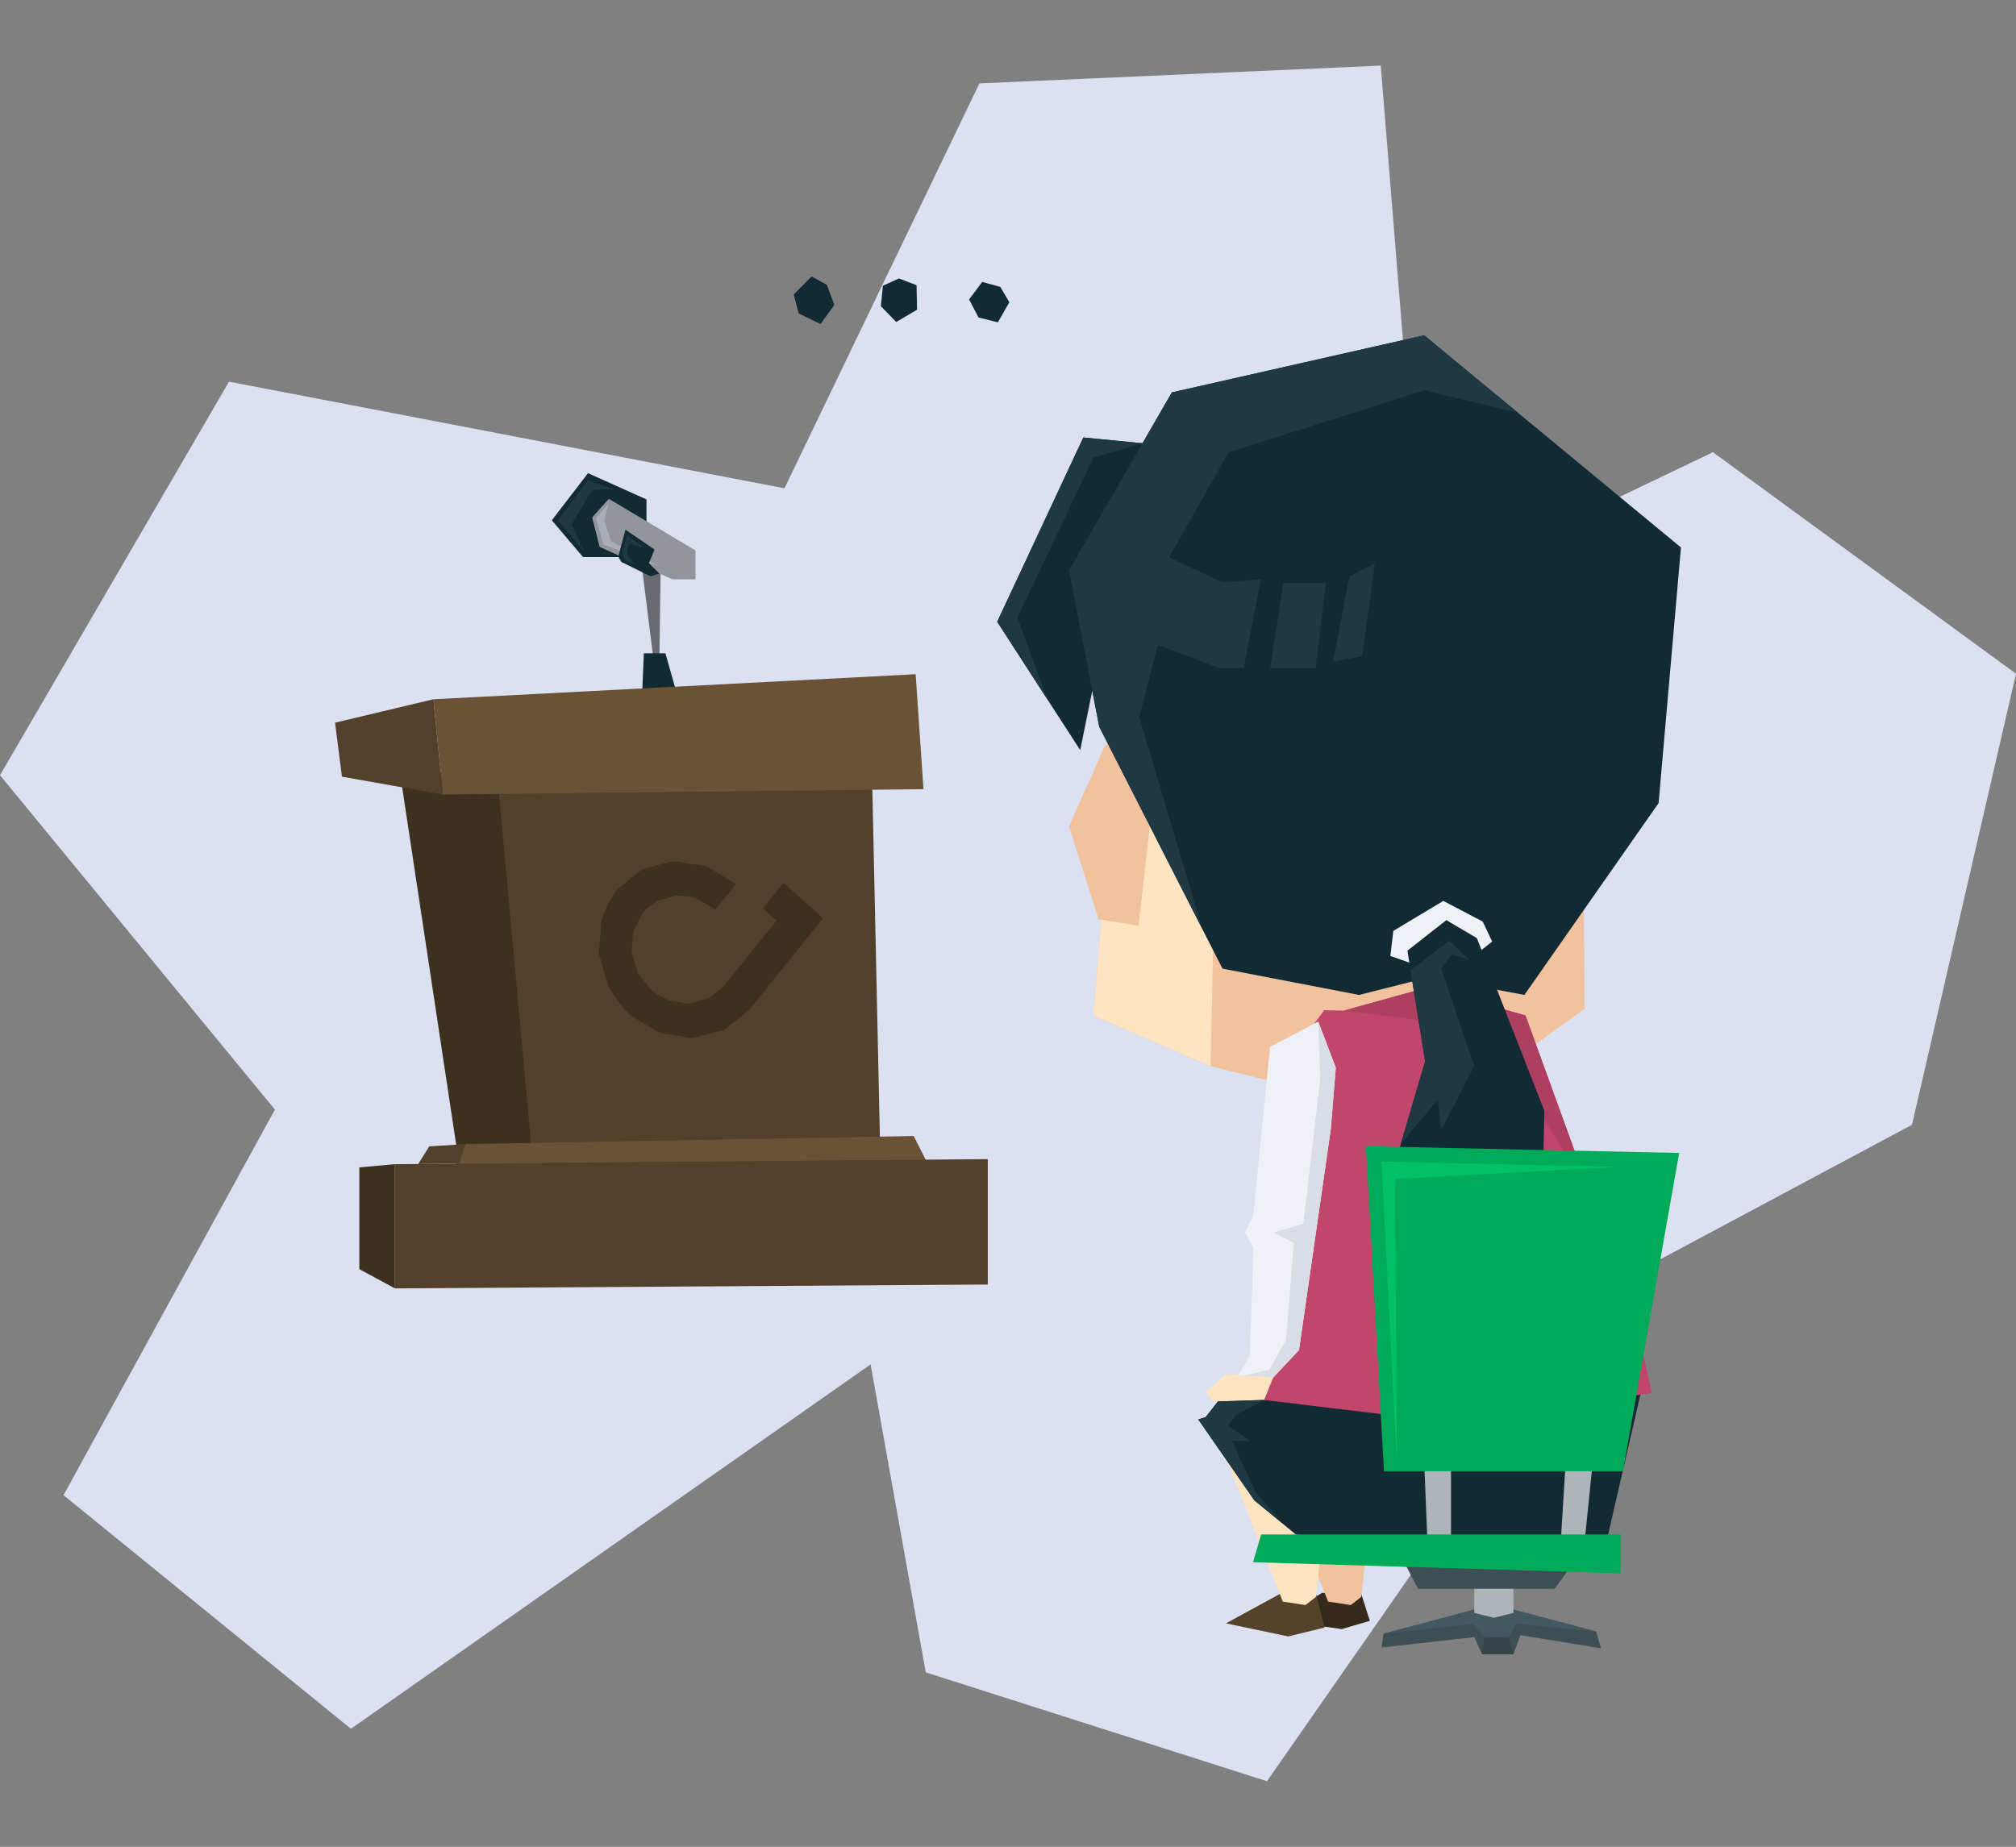 <svg xmlns="http://www.w3.org/2000/svg" id="_レイヤー_2" data-name="レイヤー 2" viewBox="0 0 239 219"><rect x="0" y="0" width="239" height="219" fill="#808080" stroke="none"/><defs><style>.cls-2{fill:#1e3942}.cls-3{fill:#3d4e54}.cls-6{fill:#ffe4c2}.cls-10{fill:#695236}.cls-13{fill:#afb4b8}.cls-14{fill:#112a33}.cls-19{fill:#3d301f}.cls-20{fill:#52402a}.cls-23{fill:#f2c19d}</style></defs><g id="_レイヤー_1-2" data-name="レイヤー 1"><path d="m203.07 53.62-34.34 16.46-5.04-62.3-47.58 2.11L93 57.9 27.15 45.26 0 91.93l32.59 39.65L7.53 177.3 41.6 205l61.61-43.21 6.54 36.52 40.45 12.91 41.04-58.9 35.43-18.94L239 79.89z" style="fill:#dbe1f0"/><path d="M0 0h239v219H0z" style="fill:none"/><path d="m156.73 188.88-5.09 3.24 7.42 1.06 3.34-.98-1-3.13z" style="fill:#362a1b"/><path d="m149.52 169.87 7.93 20.05 2.69.41 1.23-.96 1.13-10.27z" class="cls-23"/><path d="m151.72 189.02-6.38 3.48 7.38 1.55 4.31-1.05-1-3.93z" style="fill:#54422b"/><path d="m144.15 169.87 7.93 20.05 2.69.41 1.23-.96 1.13-10.27z" class="cls-6"/><path d="m144.4 166.17-1.46 1.87-.88.28 6.65 9.6 4.91 4.04 5.22 1.04 31.72-.66 4.47-19.4zm-8.42-113.56-7.55-.73-10.21 21.85 9.84 15.22 2.75-13.54z" class="cls-14"/><path d="m145.3 162.94-2.36 2.16.84 1.11 7.27-.24-.11-2.62z" class="cls-6"/><path d="m187.87 119.62-.56-58.75-13.29-7.96-38.96 1.7-5.43 65.81 13.88 6.01 25.97 6.43z" class="cls-23"/><path d="m135.06 54.61 9.87 7.8-1.42 64.02-13.88-6.01z" class="cls-6"/><path d="m126.73 97.99 4.3-9.64 6.5-1.18-2.55 22.61-4.75-.79z" class="cls-23"/><path d="m130.32 86.19 14.61 28.67 16.19 3.12 8.36-2.11 11.24 2.11 15.91-22.75 2.65-30.31-30.44-25.16-29.91 6.77-12.2 21.11z" class="cls-14"/><path d="m169.23 117.09 11.62 3.33 13.05 35.98 1.92 8.78-23.51 3.54-22.45-2.71 2.55-6.29 2.93-37.71 1.65-2.22 2.32.05z" style="fill:#c2466c"/><path d="m156.28 121.14 2.08 5.47-.59 7.26-3.77 26.22-3.06 3.26-4.09-.3 1.32-2.35.42-12.78-.99-1.74.99-2.11 1.97-19.93zm11.5-6.75-2.95-1.03.35-2.97 5.93-3.56 4.67 2.45 1.12 2.37-2.73 2.15z" style="fill:#eef1f5"/><path d="m179.92 48.92-11.08-9.16-29.91 6.77-12.2 21.11 3.59 18.55 12.26 24.05-7.53-25.23 2.23-8.52 7.28 2.74h2.88l2.05-10.53-4.61.34-6.28-2.94 7.03-12.45 23.21-7.36z" class="cls-2"/><path d="m152.14 69.15-1.56 10.08h5.38l1.23-10.08zm7.83-.81 3.03-1.52-1.51 11-3.46.65zm-24.52-15.78-7.02-.68-10.21 21.85 5.94 9.19-3.54-9.69 9.01-18.95zm14.41 113.45-5.46.16-1.46 1.87-.88.28 6.65 9.6 3.34 2.74-3.19-3.74-2.83-6.09 2.24.08-2.63-1.8.76-1.23z" class="cls-2"/><path d="m156.28 121.14.25 6.73-2.01 17.24-3.47 1.04 2.34 1.25-.92 11.48-1.97 3.53-2.87.7 3.31.24 3.06-3.26 3.77-26.22.59-7.26z" style="fill:#d8dde6"/><path d="m159.31 119.84 9.92-2.75 11.62 3.33 7.49 20.66-10.56-16.63-8.1-3.31z" style="fill:#ad3f61"/><path d="m166.85 112.73 4.62-3.62 3.62 2.14 8 20.49-.26 11.86-3.06-4.24-8.3 19.52-6.71-18.8 4.19-14.22z" class="cls-14"/><path d="m167.23 115.08 1.72 10.78-2.89 9.8 4.39-5.27.41 3.61 3.92-7.57-3.92-11.56 1.25-1.69 2.06.62-2.37-2.26z" class="cls-2"/><path d="m175.44 190.69-11.42 3.04-.24 1.63 11-1.23.92 2.02h3.72l.82-2.25 9.55 1.55-.56-1.99-10.67-2.77z" class="cls-3"/><path d="m176 194.1-.3 2.05h3.72l-.59-2.05z" style="fill:#36454a"/><path d="m164.02 193.73 10.49-1.17 1.49 1.54h2.83l.96-1.54 9.44.9-10.43-2.77h-3.36z" style="fill:#435961"/><path d="m179.42 191.26-2.32.58-2.32-.58v-3.84h4.64zm-10.59-18.16.4 9.9h2.79v-10.17z" class="cls-13"/><path d="M184.3 188.4h-16.19l-1.87-3.59h20.67z" class="cls-3"/><path d="m185.61 173.43-.61 9.89 2.78.28 1.03-10.11z" class="cls-13"/><path d="m164.07 174.46-2.14-38.54 37.14.8-6.67 37.74zm-14.56 7.5h42.65v4.61l-43.61-1.32z" style="fill:#00aa59"/><path d="m165.61 173.68-.22-33.87 26.39-1.44-28-.63z" style="fill:#00c265"/><path d="m76.1 67.24 1.5 11.99h.56l.16-11.99z" style="fill:#696b70"/><path d="m69.71 56.11-4.29 5.59 3.7 4.36h5.33l2.19-3.15v-3.69z" class="cls-14"/><path d="m72.18 59.15-1.98 2.21.89 3.5 8.63 3.84h2.74v-3.42z" style="fill:#92959c"/><path d="M76.33 77.47h2.56l1.54 5.45H76.1z" class="cls-14"/><path d="m47.36 91.25 7.06 46.73 11.44-1.37-4.23-44.43z" class="cls-19"/><path d="m58.83 90.52 4.35 47.53h41.2l-1.03-47.53z" class="cls-20"/><path d="m55.18 135.67 53.14-.96 2.71 5.36-58.11.82z" class="cls-10"/><path d="m46.82 138.05 70.28-.6v14.87l-70.28.46z" class="cls-20"/><path d="m55.18 135.67-4.29.27-1.31 2.09 4.84-.05z" class="cls-20"/><path d="m46.82 138.05-4.22.38v12.07l4.22 2.28z" class="cls-19"/><path d="m51.38 82.92 1.13 11.3 56.97-.64-.93-13.63z" class="cls-10"/><path d="M51.38 82.92 39.72 85.7l.82 6.4 11.97 2.12z" class="cls-20"/><path d="m92.88 104.68-2.43 3.03 1.61 1.45-6.26 7.78-1.83 1.48-2.34.61-2.33-.37s-1.48-.7-2.14-1.29l-1.55-2.01-.74-2.44.2-2.48 1.1-2.15c.51-.64 1.83-1.49 1.83-1.49l2.23-.6h.05c.82-.04 2.4.37 2.4.37l2.13 1.29 2.44-3.03-3.49-2.11-3.98-.61-3.68.98-3 2.44c-.85 1.05-1.79 3.52-1.79 3.52l-.32 4.06 1.2 3.98s1.47 2.34 2.54 3.3l3.5 2.11 3.85.6h.06l3.75-.99 2.99-2.43 8.7-10.81-4.68-4.2Z" class="cls-19"/><path d="m69.26 65.37-3.14-3.62 3.56-4.81 3.13 1.09-2.61.04-2.43 4.13z" class="cls-2"/><path d="m72.13 59.72-1.46 1.73.86 3.1 6.79 2.69-5.85-3.05-.84-2.47z" style="fill:#a9adb5"/><path d="m74.15 62.81 3.45 2.36-.67 1.61 1.23 1.23-1.04.33-3.45-1.7-.37-.62z" class="cls-14"/><path d="m76.33 64.96-1.98-1.48-.63 2.1.42.89 1.27.52-.96-.93-.1-.95.26-.62z" class="cls-2"/><path d="m96.21 32.78-2.11 2.14.58 2.25 2.6 1.25 1.63-2.26-.88-2.38zm10.37.24-1.91.86-.24 2.43 1.82 1.87 2.47-1.45-.06-2.91zm12.01 1-2.15-.59-1.55 2.08 1.12 2.14 2.29.57 1.36-2.38z" class="cls-14"/></g></svg>